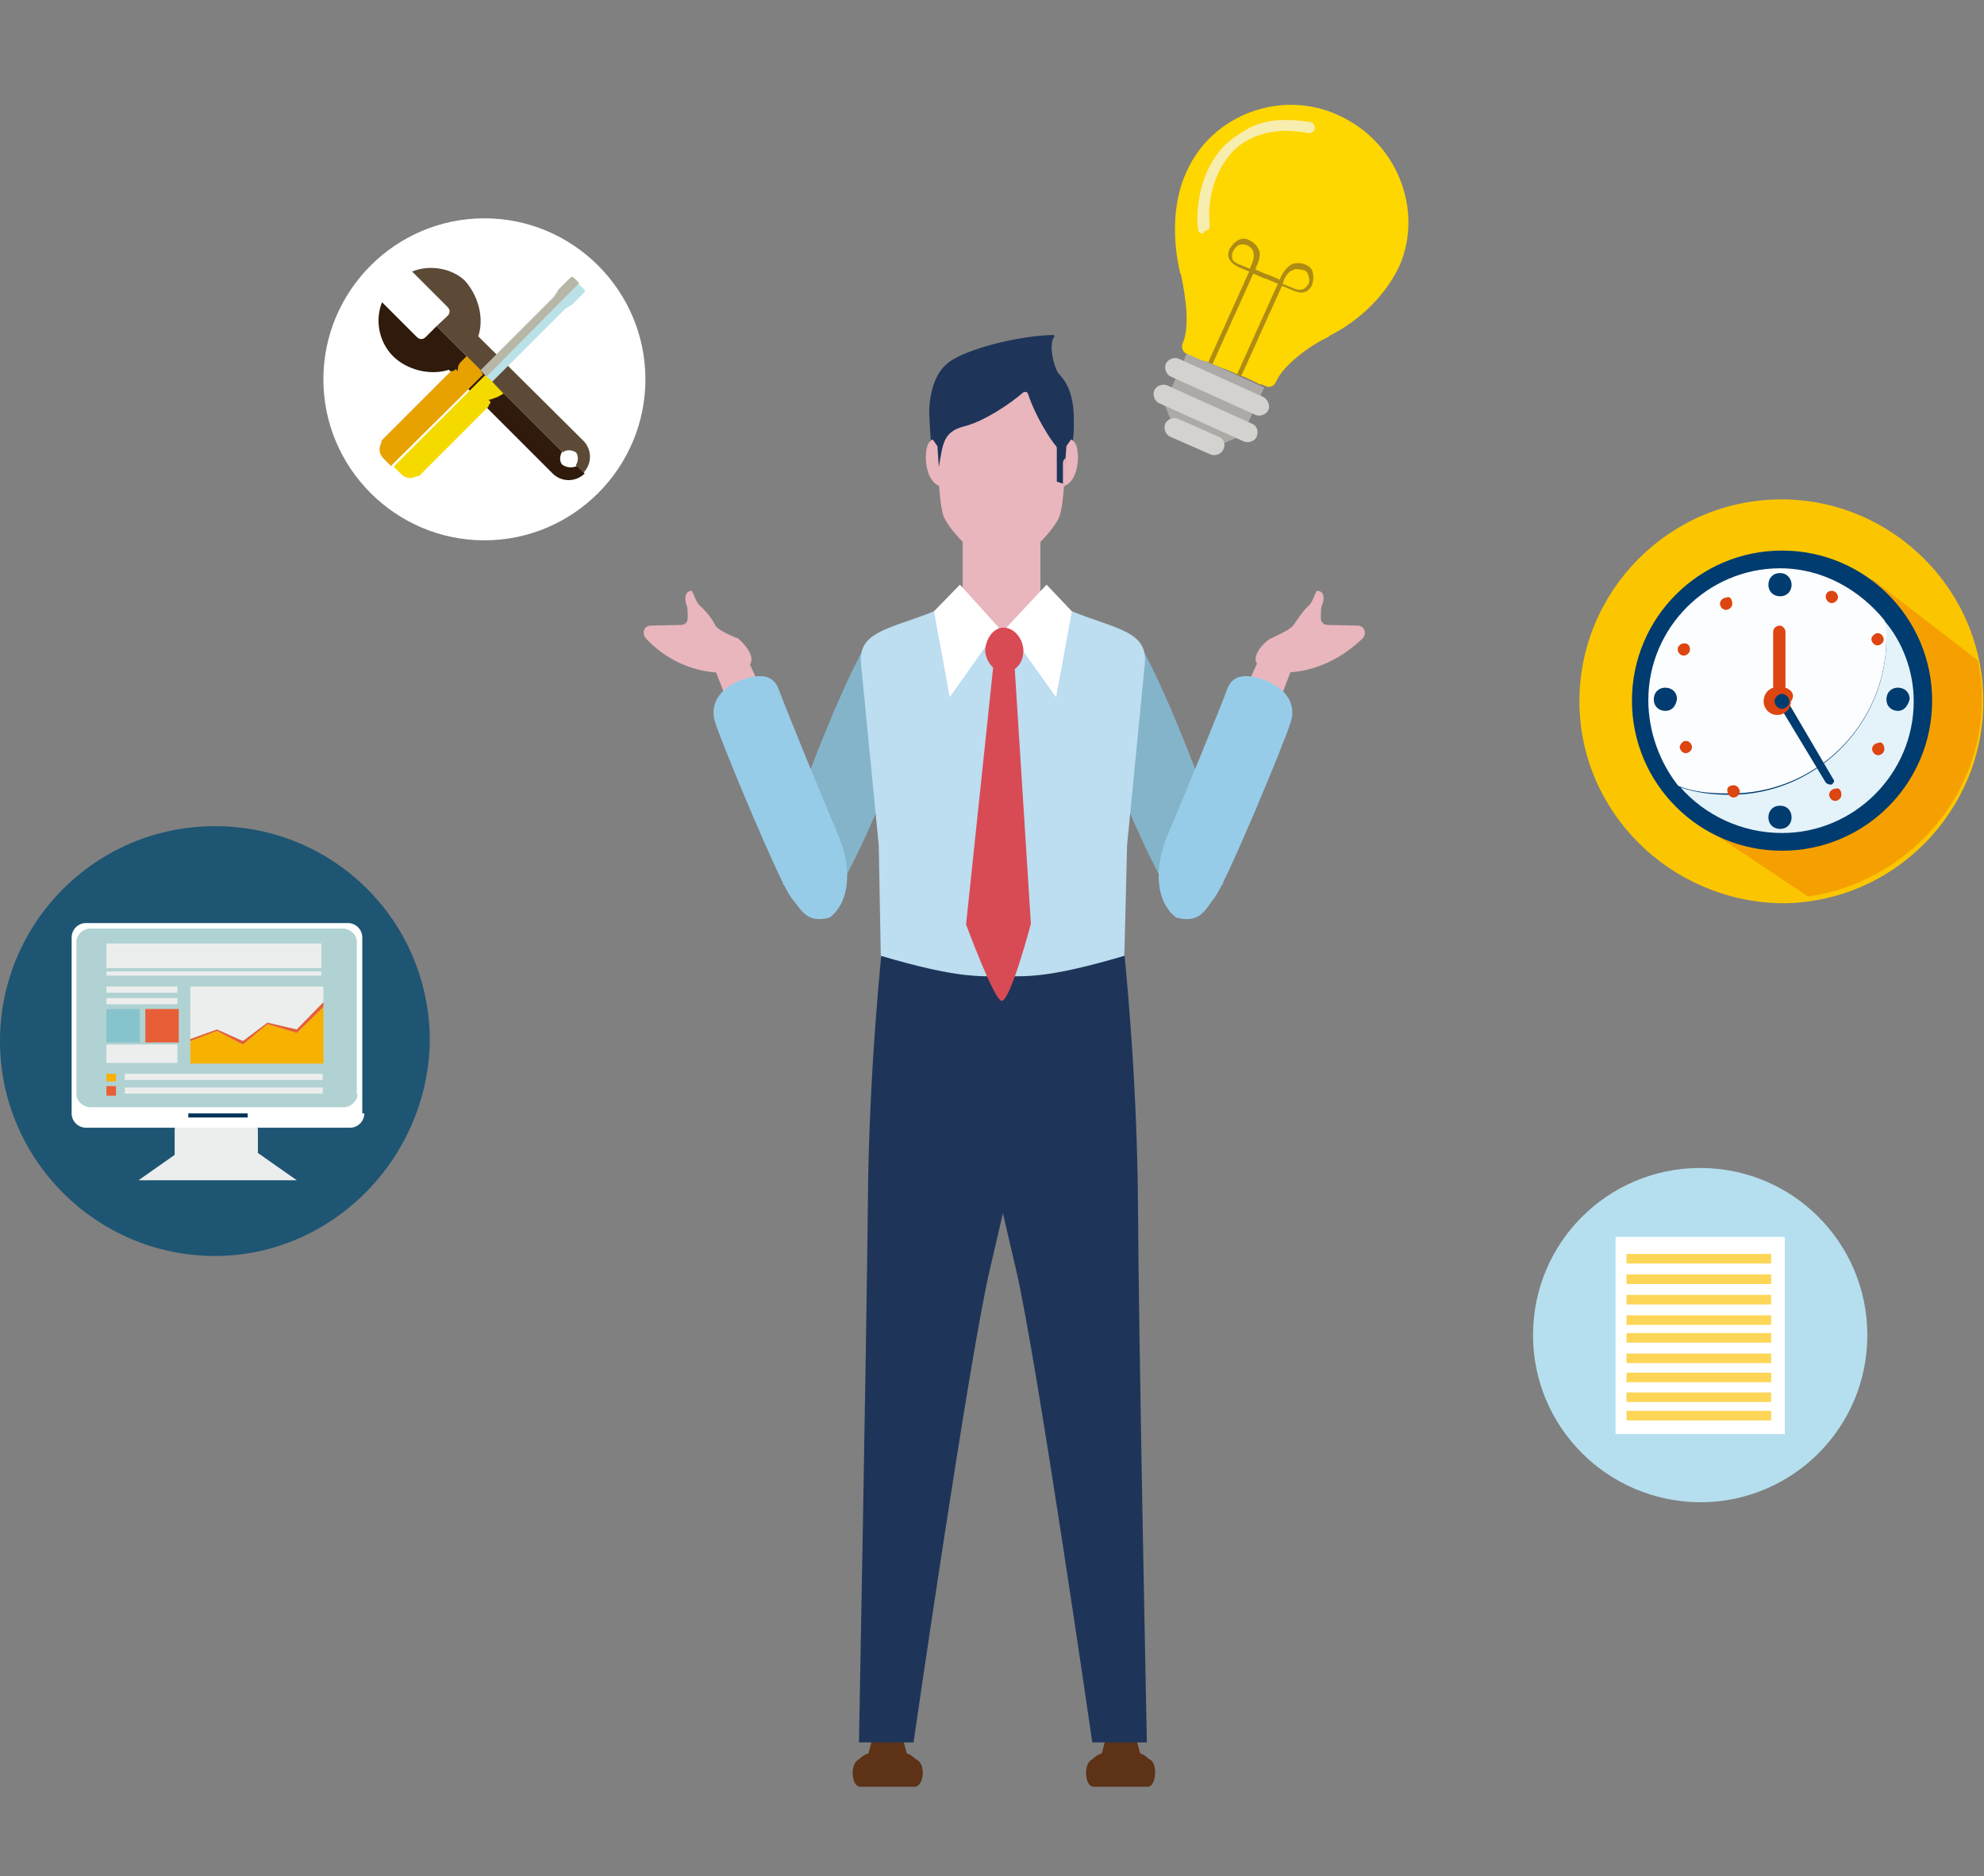<?xml version="1.0" encoding="utf-8"?>
<!-- Generator: Adobe Illustrator 24.0.2, SVG Export Plug-In . SVG Version: 6.00 Build 0)  -->
<svg version="1.1" id="Layer_1" xmlns="http://www.w3.org/2000/svg" xmlns:xlink="http://www.w3.org/1999/xlink" x="0px" y="0px"
	 viewBox="0 0 290.8 275" style="enable-background:new 0 0 290.8 275;" xml:space="preserve">
<rect x="0" y="0" width="290.8" height="275" fill="#808080" stroke="none"/>
<style type="text/css">
	.st0{fill:#FBC600;}
	.st1{fill:#F5A000;}
	.st2{fill:#003C6F;}
	.st3{fill:#E4F3FA;}
	.st4{fill:#FCFDFF;}
	.st5{fill:#DD4511;}
	.st6{fill:#FFFFFF;}
	.st7{fill:#2F1A0B;}
	.st8{fill:#5C4A37;}
	.st9{fill:#B9E1E7;}
	.st10{fill:#B8B6A6;}
	.st11{fill:#F5DA00;}
	.st12{fill:#E7A200;}
	.st13{fill-rule:evenodd;clip-rule:evenodd;fill:#ACA9A6;}
	.st14{fill:#D4D2CE;}
	.st15{fill:#FED600;}
	.st16{fill:#AD8B14;}
	.st17{fill:#F7EDAE;}
	.st18{fill:#E8B6BC;}
	.st19{fill:#84B4CA;}
	.st20{fill:#97CCE9;}
	.st21{fill:#5D3217;}
	.st22{fill:#1E3559;}
	.st23{fill:#BDDDF0;}
	.st24{fill:#D84B55;}
	.st25{fill:#1E5573;}
	.st26{fill:#ECEEED;}
	.st27{fill:#B1D2D2;}
	.st28{fill:#00355A;}
	.st29{fill:#87C3CC;}
	.st30{fill:#E85E36;}
	.st31{fill:#F7B200;}
	.st32{fill:#B5DFEE;}
	.st33{fill:#FDD658;}
	.st34{fill:#64A473;}
</style>
<g>
	<g>
		<path class="st0" d="M231.5,102.8c0-16.2,13.2-29.6,29.6-29.6c16.2,0,29.6,13.2,29.6,29.6c0,16.2-13.2,29.6-29.6,29.6
			C244.7,132.1,231.5,118.9,231.5,102.8z"/>
		<path class="st1" d="M274.9,87l2.9,2.9l-1.7,1.7l-0.3-0.3L274,93l-6.2-6.2l-17.3,17.3l7.3,7.3l-8.7,9.4l15.9,10.6
			c14.3-2,25.5-14.3,25.5-29c0-2-0.3-3.9-0.6-5.6l-15.6-12L274.9,87z"/>
	</g>
	<g>
		<ellipse class="st2" cx="261.2" cy="102.7" rx="22" ry="22"/>
		<path class="st3" d="M276.2,91c0,0.9,0.3,1.7,0.3,2.6c0,12.6-10.3,22.9-22.9,22.9c-2.6,0-5-0.3-7.3-1.1c3.6,4.1,9,6.7,14.9,6.7
			c10.6,0,19.3-8.7,19.3-19.3C280.5,98.3,278.8,94,276.2,91z"/>
		<path class="st4" d="M276.5,93.5c0-0.9,0-1.7-0.3-2.6c-3.6-4.4-9-7.6-15.3-7.6c-10.6,0-19.3,8.7-19.3,19.3c0,4.7,1.7,9.2,4.4,12.6
			c2.3,0.9,4.7,1.1,7.3,1.1C266.2,116.5,276.5,106.1,276.5,93.5z"/>
		<g>
			<path class="st2" d="M262.6,85.7c0,0.9-0.6,1.7-1.7,1.7c-0.9,0-1.7-0.6-1.7-1.7c0-0.9,0.6-1.7,1.7-1.7
				C262,84,262.6,84.9,262.6,85.7z"/>
			<path class="st2" d="M262.6,119.8c0,0.9-0.6,1.7-1.7,1.7c-0.9,0-1.7-0.6-1.7-1.7c0-0.9,0.6-1.7,1.7-1.7
				C262,118.1,262.6,118.9,262.6,119.8z"/>
		</g>
		<g>
			<path class="st2" d="M278.2,104.2c-0.9,0-1.7-0.6-1.7-1.7c0-0.9,0.6-1.7,1.7-1.7c0.9,0,1.7,0.6,1.7,1.7
				C279.6,103.6,279,104.2,278.2,104.2z"/>
			<path class="st2" d="M244.1,104.2c-0.9,0-1.7-0.6-1.7-1.7c0-0.9,0.6-1.7,1.7-1.7c0.9,0,1.7,0.6,1.7,1.7
				C245.6,103.6,245,104.2,244.1,104.2z"/>
		</g>
		<path class="st5" d="M253.9,88.5c0,0.6-0.6,0.9-0.9,0.9c-0.6,0-0.9-0.6-0.9-0.9c0-0.6,0.6-0.9,0.9-0.9
			C253.6,87.3,253.9,87.9,253.9,88.5z"/>
		<path class="st5" d="M247.7,95.2c0,0.6-0.6,0.9-0.9,0.9c-0.6,0-0.9-0.6-0.9-0.9c0-0.6,0.6-0.9,0.9-0.9
			C247.4,94.3,247.7,94.6,247.7,95.2z"/>
		<path class="st5" d="M276.2,109.8c0,0.6-0.6,0.9-0.9,0.9c-0.6,0-0.9-0.6-0.9-0.9c0-0.6,0.6-0.9,0.9-0.9
			C275.8,108.6,276.2,109.2,276.2,109.8z"/>
		<path class="st5" d="M269.9,116.5c0,0.6-0.6,0.9-0.9,0.9c-0.6,0-0.9-0.6-0.9-0.9c0-0.6,0.6-0.9,0.9-0.9
			C269.6,115.4,269.9,115.9,269.9,116.5z"/>
		<path class="st5" d="M247.1,108.6c0.6,0,0.9,0.6,0.9,0.9c0,0.6-0.6,0.9-0.9,0.9c-0.6,0-0.9-0.6-0.9-0.9S246.6,108.6,247.1,108.6z"
			/>
		<path class="st5" d="M254.1,115.1c0.6,0,0.9,0.6,0.9,0.9c0,0.6-0.6,0.9-0.9,0.9c-0.6,0-0.9-0.6-0.9-0.9
			C253,115.4,253.6,115.1,254.1,115.1z"/>
		<path class="st5" d="M268.5,86.6c0.6,0,0.9,0.6,0.9,0.9c0,0.6-0.6,0.9-0.9,0.9c-0.6,0-0.9-0.6-0.9-0.9
			C267.6,87,267.9,86.6,268.5,86.6z"/>
		<path class="st5" d="M275.2,92.8c0.6,0,0.9,0.6,0.9,0.9c0,0.6-0.6,0.9-0.9,0.9c-0.6,0-0.9-0.6-0.9-0.9
			C274.3,93.2,274.9,92.8,275.2,92.8z"/>
		<path class="st2" d="M268.7,114.2l-6.4-10.9c0-0.3,0-0.3,0-0.6l0,0c0-0.9-0.6-1.4-1.4-1.4s-1.4,0.6-1.4,1.4l0,0
			c0,0.9,0.6,1.4,1.4,1.4h0.3l6.4,10.6c0.3,0.3,0.6,0.3,0.9,0.3C268.7,114.8,269,114.5,268.7,114.2z"/>
		<path class="st5" d="M261.7,100.8L261.7,100.8v-8.2c0-0.3-0.3-0.9-0.9-0.9c-0.3,0-0.9,0.3-0.9,0.9v8.2l0,0c-0.9,0.3-1.4,1.1-1.4,2
			c0,1.1,0.9,2,2,2s2-0.9,2-2C263.2,101.9,262.6,101.1,261.7,100.8z M261.2,103.9c-0.6,0-1.1-0.6-1.1-1.1c0-0.6,0.6-1.1,1.1-1.1
			s1.1,0.6,1.1,1.1C262.3,103.4,261.7,103.9,261.2,103.9z"/>
	</g>
</g>
<g>
	<path class="st6" d="M47.4,55.6c0-13,10.6-23.6,23.6-23.6s23.6,10.6,23.6,23.6S84,79.2,71,79.2S47.4,68.6,47.4,55.6z"/>
	<g>
		<g>
			<path class="st6" d="M82.4,68.1c0.4,0.4,1.3,0.4,1.9,0l-1.9-1.9C82,66.7,82,67.7,82.4,68.1z"/>
			<path class="st6" d="M84.4,66.3c-0.4-0.4-1.3-0.4-1.9,0l1.9,1.9C84.9,67.7,84.9,66.7,84.4,66.3z"/>
			<path class="st7" d="M82.4,68.1c-0.4-0.4-0.4-1.3,0-1.9L64,47.8l-1.6,1.6c-0.4,0.4-0.9,0.4-1.3,0L56,44.3l0,0
				c-1.1,2.7-0.4,5.9,1.6,7.9c2,2,5.4,2.9,8.2,2L81,69.4c1.3,1.3,3.4,1.3,4.7,0l0,0l-1.1-1.1C83.9,68.6,83.1,68.6,82.4,68.1z"/>
			<path class="st8" d="M60.4,39.8C60.7,39.8,60.7,39.8,60.4,39.8l5.2,5.2c0.4,0.4,0.4,0.9,0,1.3L64,47.8l18.5,18.5
				c0.4-0.4,1.3-0.4,1.9,0c0.4,0.4,0.4,1.3,0,1.9l1.1,1.1c1.3-1.3,1.3-3.4,0-4.7L70.1,49.3c0.9-2.7,0-6-2-8.2
				C66.3,39.4,63.1,38.7,60.4,39.8z"/>
		</g>
		<g>
			<path class="st9" d="M72.1,56l10.7-10.7l0,0l0,0l1.1-0.7l1.6-1.6c0.3-0.3,0.3-0.4,0-0.7l-0.7-0.7L71.1,55.3L72.1,56z"/>
			<path class="st10" d="M84.9,41.5l-0.7-0.7c-0.3-0.3-0.4-0.3-0.7,0l-1.6,1.6l-0.7,1.1l0,0L70.4,54.3l0.9,0.9L84.9,41.5z"/>
			<path class="st11" d="M73.8,57.7L72,55.8L71.1,55L68,58.1L57.7,68.4l1.1,1.1c0.7,0.7,1.6,0.7,2.3,0.3c0,0,0,0,0.3,0
				c0,0,0,0,0.3-0.3l9.9-9.9c0-0.3,0.3-0.4,0.3-0.7l-0.3-0.3c0.4,0,0.9-0.3,1.3-0.4L73.8,57.7z"/>
			<path class="st12" d="M70.3,54.1l-1.9-1.9l-0.9,0.9c-0.4,0.4-0.4,0.9-0.4,1.3l-0.3-0.3c-0.3,0.3-0.4,0.3-0.7,0.3l-9.9,9.9
				c0,0,0,0-0.3,0.3c0,0,0,0,0,0.3c-0.4,0.7-0.4,1.6,0.3,2.3l1.1,1.1L67.7,58l3.1-3.1L70.3,54.1z"/>
		</g>
	</g>
</g>
<g>
	<g>
		<polygon class="st13" points="185.3,56.8 174,51.7 170.6,59.3 170.7,59.3 171.6,61.6 173.7,62.9 173.7,63.1 175.2,63.7 
			176.7,64.6 176.7,64.3 179.3,65 181.4,64.1 181.9,64.3 		"/>
		<g>
			<g>
				<path class="st14" d="M185.9,60.1c-0.3,0.7-1.3,1-1.9,0.7l-12.4-5.6c-0.7-0.3-1-1.3-0.7-1.9l0,0c0.3-0.7,1.3-1,1.9-0.7l12.4,5.6
					C185.9,58.6,186.2,59.6,185.9,60.1L185.9,60.1z"/>
				<path class="st14" d="M184.2,64c-0.3,0.7-1.3,1-1.9,0.7l-12.4-5.6c-0.7-0.3-1-1.3-0.7-1.9l0,0c0.3-0.7,1.3-1,1.9-0.7l12.4,5.6
					C184.2,62.4,184.5,63.1,184.2,64L184.2,64z"/>
				<path class="st14" d="M179.3,65.9c-0.3,0.7-1.3,1-1.9,0.7l-5.9-2.6c-0.7-0.3-1-1.3-0.7-1.9l0,0c0.3-0.7,1.3-1,1.9-0.7l5.9,2.6
					C179.4,64.3,179.7,65.1,179.3,65.9L179.3,65.9z"/>
			</g>
			<path class="st15" d="M196.2,16.9L196.2,16.9c-8.4-3.9-18.6-0.1-22.3,8.3c-2,4.3-2.1,9.9-0.9,14.9l0.1,0.1
				c0.1,0.7,1.6,6.9,0.3,10c-0.3,0.6-0.1,1.3,0.4,1.6l0,0l2.3,1l0.4,0.1l0.4,0.1l2.3,1l0.4,0.1l0.7,0.3l1.6,0.7l0.4,0.1l1.9,0.9
				l0.6,0.3v-0.1l1,0.4c0.6,0.1,1.1-0.3,1.3-0.9c1.3-2.7,5.7-5.6,7.6-6.4c0-0.1,0.1-0.1,0.1-0.1l0.1-0.1c4.6-2.3,8.4-6.2,10.3-10.4
				C208.6,30.7,204.8,20.8,196.2,16.9z"/>
		</g>
		<path class="st16" d="M192.3,41.8c0-0.1,0.4-1,0.1-1.9c-0.1-0.6-0.6-0.9-1-1.1c-0.7-0.3-1.4-0.3-2-0.1c-1.1,0.6-1.7,1.9-1.7,2
			l-0.1,0.3l-1.6-0.7l-0.4-0.1l-1.6-0.7l0.1-0.3c0-0.1,0.9-1.6,0.4-2.6c-0.3-0.6-0.6-1-1.4-1.4c-0.6-0.3-1-0.3-1.6,0
			c-0.7,0.3-1.1,1.1-1.3,1.3c0,0.1-0.3,0.7-0.1,1.3c0.3,0.6,0.6,0.9,1.3,1.3l1.7,0.7l-6,13.3l0.6,0.3l6-13.3l1.6,0.7l0.4,0.1
			l1.6,0.7l-6,13.3l0.6,0.3l6-13.3l1.7,0.7c0.7,0.3,1.3,0.4,1.9,0.1C192,42.4,192.2,42,192.3,41.8z M183.3,39.1l-0.1,0.3l-1.7-0.7
			c-0.6-0.3-0.9-0.6-0.9-0.9c-0.1-0.6,0.1-0.9,0.1-0.9l0,0l0,0c0,0,0.3-0.7,0.9-1c0.4-0.1,0.7-0.1,1.1,0c0.6,0.3,0.9,0.6,1,1.1
			C184,37.8,183.3,39.1,183.3,39.1z M191,42.4c-0.4,0.1-0.9,0.1-1.3-0.1l-1.7-0.7l0.1-0.3c0,0,0.4-1.4,1.4-1.7c0.4-0.3,1-0.1,1.6,0
			c0.4,0.1,0.6,0.4,0.7,0.9c0.3,0.6-0.1,1.3-0.1,1.3l0,0l0,0C191.6,41.7,191.6,42.1,191,42.4z"/>
	</g>
	<path class="st17" d="M176,34.2c-0.3-0.1-0.4-0.4-0.4-0.7c0,0-0.3-1.7,0.1-4c0.4-3.1,1.7-5.9,3.6-8c1.1-1.1,2.6-2.1,4.1-2.9
		c1.3-0.6,2.7-0.9,4.1-1c2.6-0.1,4.6,0.3,4.6,0.3c0.4,0,0.7,0.6,0.6,1c0,0.4-0.6,0.7-1,0.6c0,0-1.9-0.4-4.1-0.3
		c-3,0.3-5.3,1.3-7,3.1c-4.1,4.6-3.3,10.4-3.3,10.6c0.1,0.6-0.3,1-0.7,0.9C176.3,34.4,176.2,34.2,176,34.2z"/>
</g>
<g>
	<polygon class="st18" points="109.5,96.5 111.8,101.5 106.9,103.6 104.6,97.6 	"/>
	<path class="st18" d="M108.2,93.6c-0.1-0.1-0.1-0.1-0.3-0.1c-0.6-0.3-2.7-1.1-3.1-1.9c-0.4-0.9-1.4-2.1-2.1-2.7
		c-0.7-0.6-0.9-1.6-1.3-2.3c-1.1,0-1.1,1.4-0.7,2.3c0.1,0.4,0.1,1.1,0.1,1.7s-0.4,1-1,1l-4.4,0.1c-1,0-1.4,1.1-0.7,1.9
		c2.1,2.3,6.7,5.7,13.5,4.9C112.2,97.3,108.9,94.2,108.2,93.6z"/>
	<path class="st19" d="M127.4,93.8c-3.4,4.9-11.2,25-11.4,27.5l-1.3,8.3l6.3,4.3c3.6-6,8.7-16.9,9.4-20.5S127.4,93.8,127.4,93.8z"/>
	<path class="st20" d="M121.6,134.5c3-2.3,3.3-7.2,1.3-12c-2.1-4.9-8-19.3-8.7-21.3c-0.7-2.1-2.4-2.6-5.3-1.6c-3,1-5,3.3-4.1,6.2
		c0.9,3,9.6,23.9,11.2,25.8C117.5,133.4,118.2,135.4,121.6,134.5z"/>
	<polygon class="st18" points="184.6,96.5 182.3,101.5 187.2,103.6 189.5,97.6 	"/>
	<path class="st21" d="M134.5,258c-0.6-0.3-0.7-0.7-1.6-1l-0.7-2.7V253v-0.1h-0.3h-3.6h-0.3v0.1v1.3l-0.7,2.7c-0.9,0.3-1,0.6-1.6,1
		c-1.1,0.7-0.9,3.9,0.4,3.9h2h4h2C135.4,261.8,135.7,258.8,134.5,258z"/>
	<path class="st21" d="M168.7,258c-0.6-0.3-0.7-0.7-1.6-1l-0.7-2.7V253v-0.1h-0.3h-3.6h-0.3v0.1v1.3l-0.7,2.7c-0.9,0.3-1,0.6-1.6,1
		c-1.1,0.7-0.9,3.9,0.4,3.9h2h4h2C169.4,261.8,169.7,258.8,168.7,258z"/>
	<path class="st22" d="M164.7,138.8c0,0,2,18.3,2.1,38.2c0.1,19.7,1.3,78.4,1.3,78.4h-8c0,0-8.2-56.7-11.2-69.4
		c-3-12.7-10.7-46.9-10.7-46.9L164.7,138.8z"/>
	<path class="st22" d="M155.8,139.1c0,0-7.7,34.2-10.7,46.9c-3,12.7-11.2,69.4-11.2,69.4h-8c0,0,1.1-58.7,1.3-78.4
		c0.1-19.9,2.1-38.2,2.1-38.2L155.8,139.1z"/>
	<path class="st18" d="M186.2,98.5c6.6,0.7,11.2-2.7,13.5-4.9c0.7-0.7,0.3-1.9-0.7-1.9l-4.4-0.1c-0.6,0-1-0.4-1-1s0-1.3,0.1-1.7
		c0.4-0.9,0.6-2.3-0.7-2.3c-0.4,0.7-0.6,1.7-1.3,2.3c-0.7,0.6-1.6,2-2.1,2.7c-0.4,0.7-2.6,1.6-3.1,1.9c-0.1,0-0.1,0.1-0.3,0.1
		C185.2,94.2,181.9,97.3,186.2,98.5z"/>
	<path class="st19" d="M166.6,93.8c3.4,4.9,11.2,25,11.4,27.5l1.3,8.3l-6.3,4.3c-3.6-6-8.7-16.9-9.4-20.5
		C163,109.6,166.6,93.8,166.6,93.8z"/>
	<path class="st23" d="M136.9,89.6c-6.4,2.6-11.2,2.9-10.7,7.7l2.6,26.6l0.3,16.2c11.2,3.3,14.3,3,17.9,3V90.3L136.9,89.6z"/>
	<path class="st23" d="M157.1,89.6c6.4,2.6,11.2,2.9,10.7,7.7l-2.6,26.6l-0.4,16.2c-11.2,3.3-14.2,3-17.7,3V90.3L157.1,89.6z"/>
	<path class="st20" d="M172.4,134.5c-3-2.3-3.3-7.2-1.3-12c2.1-4.9,8-19.3,8.7-21.3c0.7-2.1,2.4-2.6,5.3-1.6c3,1,5,3.3,4.1,6.2
		c-0.9,3-9.6,23.9-11.2,25.8C176.6,133.4,175.9,135.4,172.4,134.5z"/>
	<g>
		<path class="st18" d="M146.7,55.3l-9,2.1l-0.3,5.3c0,3.3,0.1,11.3,1,13.2c0.9,1.9,5,6.7,8.4,6.7c3.4,0,7.6-4.9,8.4-6.7
			c0.9-1.9,1-9.9,1-13.2V57L146.7,55.3z"/>
		<path class="st22" d="M154.5,49.4c0.1-0.1,0-0.3-0.1-0.3c-5.3,0.1-12.7,2.1-15.2,3.9c-2.4,1.7-2.9,5-3,7c0,1.9,0.3,5,0.3,6.2
			s0.3,1.9,1.1,2.3c0.6-3.4,0.6-5.2,3.7-6c2.9-0.7,6.9-3.4,8.7-5c0.3-0.1,0.6-0.1,0.7,0.3c1.1,3.3,3.3,6.7,4.1,7.6
			c0.1,0.1,0.1,0.3,0.1,0.3v4.9l0.9,0.3v-3.1c0-0.1,0.1-0.4,0.3-0.6c1.1-0.6,1.3-3.3,1.3-4.9c0-1.7,0.1-5.3-2.3-7.6
			C154.4,53.6,153.7,50.5,154.5,49.4z"/>
		<path class="st18" d="M136.7,64.4c-0.7,0.4-1,1.1-1,2.9c0.1,1.7,0.6,3.4,2.1,4l-0.4-5.9L136.7,64.4z"/>
		<path class="st18" d="M157,64.4c0.7,0.4,1,1.1,1,2.9c-0.1,1.7-0.6,3.4-2.1,4l0.4-5.9L157,64.4z"/>
	</g>
	<polygon class="st18" points="146.8,79.3 141.1,79.3 141.1,90.8 146.8,96.3 152.5,90.8 152.5,79.3 	"/>
	<polygon class="st6" points="140.7,85.7 146.4,92 139.2,102.2 136.9,89.6 	"/>
	<polygon class="st6" points="153.4,85.7 147.5,92 154.8,102.2 157.1,89.6 	"/>
	<g>
		<path class="st24" d="M145.7,96.6l3,0.9l2.4,37.9c0,0-3,11.4-4.3,11.3c-1.1-0.1-5.2-11.2-5.2-11.2L145.7,96.6z"/>
		<path class="st24" d="M147.1,92c1.6,0,2.9,1.7,2.9,3.4c0,1.7-1.1,3.1-2.7,3.1c-1.6,0-2.7-1.4-2.9-3C144.4,93.8,145.5,92,147.1,92z
			"/>
	</g>
</g>
<g>
	<path class="st25" d="M31.5,184.1C14.2,184.1,0,170,0,152.6c0-17.3,14-31.5,31.5-31.5s31.5,14,31.5,31.5
		C62.7,170,48.5,184.1,31.5,184.1z"/>
	<g>
		<g>
			<path class="st26" d="M37.8,169c0,1.1-0.9,2.1-1.9,2.1h-8.4c-0.9,0-1.9-0.9-1.9-2.1v-3.3c0-1.1,0.9-2.1,1.9-2.1h8.4
				c0.9,0,1.9,0.9,1.9,2.1V169L37.8,169z"/>
			<path class="st6" d="M53.4,163.2c0,1.1-0.9,2.1-2.1,2.1H12.6c-1.1,0-2.1-0.9-2.1-2.1v-25.8c0-1.1,0.9-2.1,2.1-2.1h38.4
				c1.1,0,2.1,0.9,2.1,2.1v25.8H53.4z"/>
			<path class="st27" d="M52.4,160.4c0,0.9-0.9,1.9-2.1,1.9H13.3c-1.1,0-2.1-0.9-2.1-1.9V138c0-0.9,0.9-1.9,2.1-1.9h36.9
				c1.1,0,2.1,0.9,2.1,1.9V160.4z"/>
			<polygon class="st26" points="37.8,169 26,169 20.3,173 43.5,173 			"/>
			<rect x="27.6" y="163.2" class="st28" width="8.7" height="0.6"/>
			<rect x="15.6" y="138.3" class="st26" width="31.5" height="3.6"/>
			<rect x="15.6" y="142.4" class="st26" width="31.5" height="0.6"/>
			<rect x="15.6" y="144.6" class="st26" width="10.4" height="0.9"/>
			<rect x="15.6" y="146.3" class="st26" width="10.4" height="0.9"/>
			<rect x="15.6" y="147.9" class="st29" width="4.9" height="4.9"/>
			<rect x="21.3" y="147.9" class="st30" width="4.9" height="4.9"/>
			<rect x="15.6" y="153.1" class="st26" width="10.4" height="2.7"/>
			<g>
				<polygon class="st31" points="43.5,151.4 39.2,150.1 35.6,153.1 31.8,151.1 27.9,152.6 27.9,155.9 47.4,155.9 47.4,147.6 				
					"/>
				<polygon class="st26" points="35.6,152.6 39.2,149.9 43.5,150.9 47.4,146.9 47.4,144.6 27.9,144.6 27.9,152.3 31.8,150.9 				
					"/>
				<polygon class="st30" points="35.6,153.1 39.2,150.1 43.5,151.4 47.4,147.6 47.4,146.9 43.5,150.9 39.2,149.9 35.6,152.6 
					31.8,150.9 27.9,152.3 27.9,152.6 31.8,151.1 				"/>
			</g>
			<rect x="15.6" y="157.4" class="st31" width="1.4" height="1.1"/>
			<rect x="15.6" y="159.2" class="st30" width="1.4" height="1.4"/>
			<rect x="18.3" y="157.4" class="st26" width="29" height="0.9"/>
			<rect x="18.3" y="159.4" class="st26" width="29" height="0.9"/>
		</g>
	</g>
</g>
<g>
	<path class="st32" d="M224.7,195.7c0-13.6,11-24.5,24.5-24.5c13.6,0,24.5,11,24.5,24.5c0,13.6-11,24.5-24.5,24.5
		C235.5,220.1,224.7,209.1,224.7,195.7z"/>
	<g>
		<g>
			<g>
				<rect x="236.8" y="181.3" class="st6" width="24.8" height="28.9"/>
				<rect x="238.4" y="183.8" class="st33" width="21.2" height="1.4"/>
				<rect x="238.4" y="189.8" class="st33" width="21.2" height="1.4"/>
				<rect x="238.4" y="186.8" class="st33" width="21.2" height="1.4"/>
				<rect x="238.4" y="192.8" class="st33" width="21.2" height="1.4"/>
				<rect x="238.4" y="195.4" class="st33" width="21.2" height="1.4"/>
				<rect x="238.4" y="198.4" class="st33" width="21.2" height="1.4"/>
				<rect x="238.4" y="201.2" class="st33" width="21.2" height="1.4"/>
				<rect x="238.4" y="204.1" class="st33" width="21.2" height="1.4"/>
				<rect x="238.4" y="206.8" class="st33" width="21.2" height="1.4"/>
			</g>
			<g>
				<path class="st34" d="M246.3,198.9l-0.7-0.4L246.3,198.9z"/>
			</g>
		</g>
	</g>
</g>
</svg>
